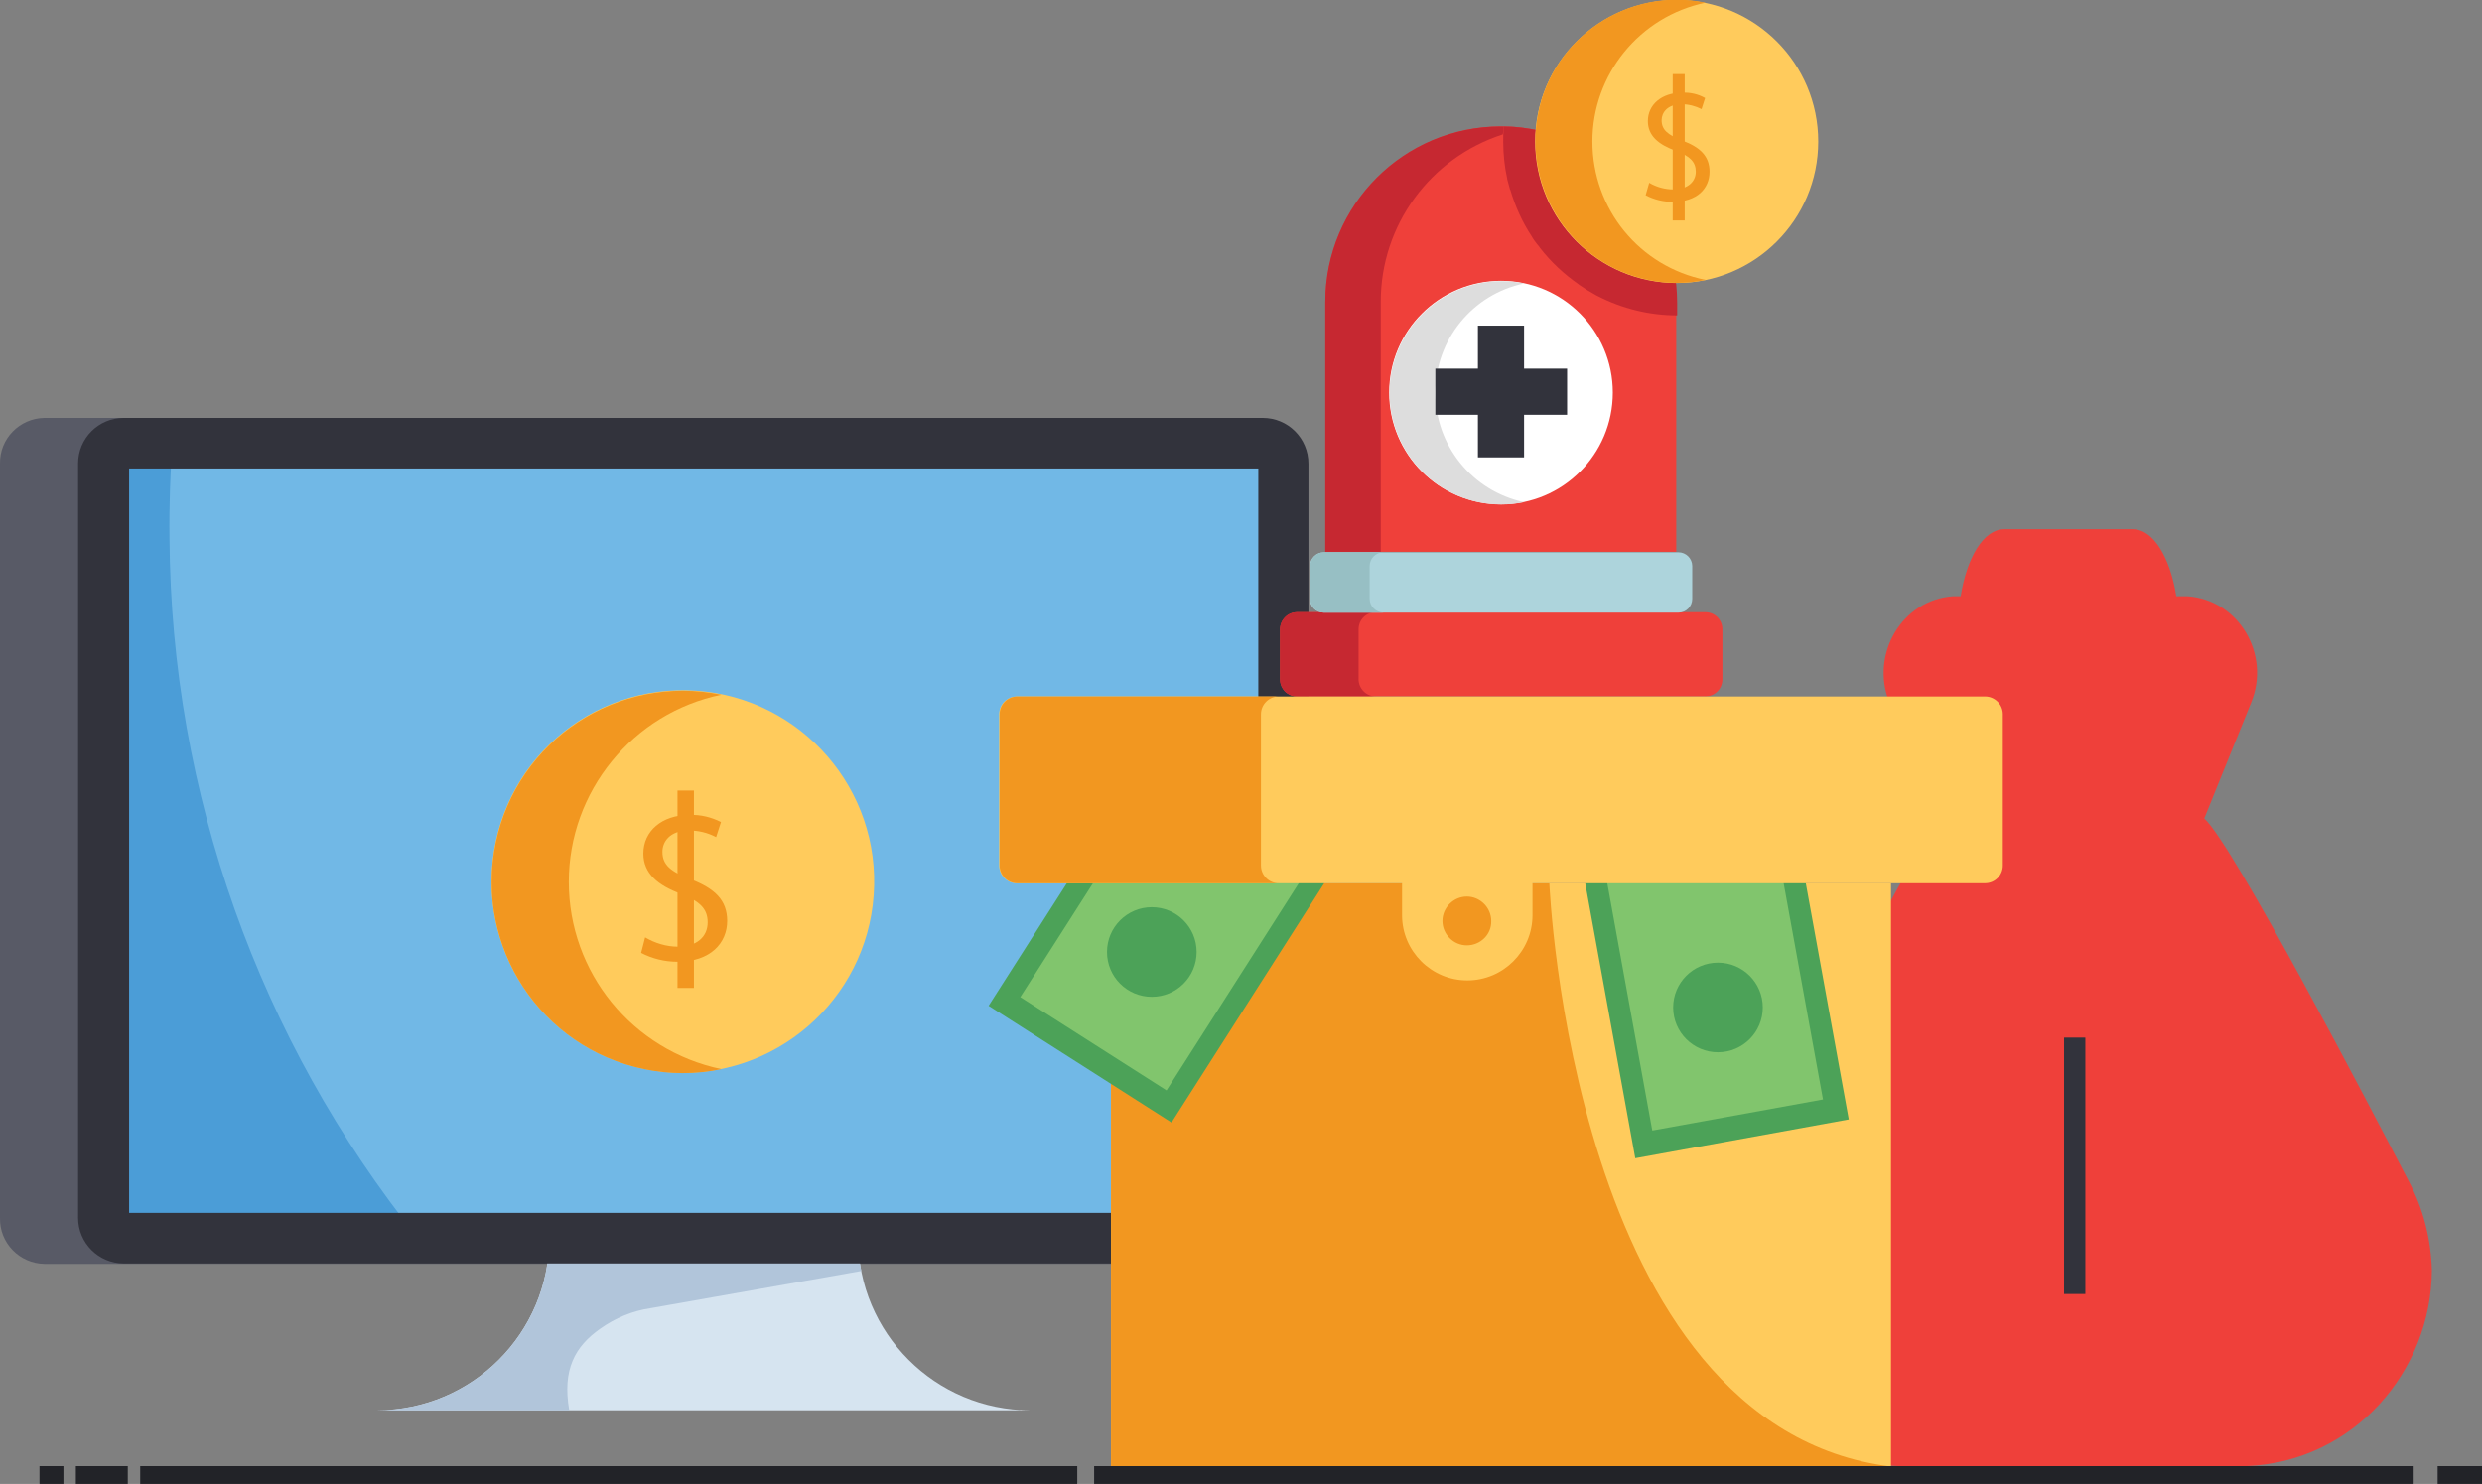 <svg xmlns="http://www.w3.org/2000/svg" xmlns:xlink="http://www.w3.org/1999/xlink" id="Capa_1" x="0px" y="0px" viewBox="0 0 559.4 334.5" style="enable-background:new 0 0 559.4 334.5;" xml:space="preserve">
<rect x="0" y="0" width="559.4" height="334.5" fill="#808080" stroke="none"/>
<style type="text/css">
	.st0{fill:#EF403A;}
	.st1{fill:#32333C;}
	.st2{fill:#585A66;}
	.st3{fill:#D6E4F0;}
	.st4{fill:#DDDDDD;}
	.st5{fill:#B1C5DA;}
	.st6{fill:#ADD4DC;}
	.st7{fill:#71B8E6;}
	.st8{fill:#4B9DD7;}
	.st9{fill:#FFFFFF;}
	.st10{fill:#FFCB5C;}
	.st11{fill:#F29720;}
	.st12{fill:#C62831;}
	.st13{fill:#97BFC4;}
	.st14{fill:#4CA258;}
	.st15{fill:#81C56D;}
	.st16{fill:#222328;}
</style>
<path class="st0" d="M542.9,266.3c-8.6-16.5-39.6-76-46.1-81.8l10.6-26.2c4.4-10.8-2.8-23.1-14.4-23.9c-0.4,0-0.8,0-1.2,0h-1.3  c-1.4-8.8-5.2-15.1-9.8-15.1h-29c-4.6,0-8.4,6.3-9.8,15.1h-0.5c-0.4,0-0.8,0-1.2,0c-11.6,0.8-18.7,13.1-14.4,23.9l10.6,26.2  L391.9,265c-5.9,10.5-7.4,23-3.9,34.5c5.3,16.9,20.3,30.2,39.8,31c0.6,0,1.3,0,1.9,0h74.7c0.6,0,1.3,0,1.9,0  c24.3-1,41.7-21.5,41.8-44.2C547.9,279.4,546.2,272.5,542.9,266.3z"></path>
<path class="st0" d="M-70.3-147.5"></path>
<path class="st0" d="M-70.3-147.5"></path>
<rect x="465.2" y="233.9" class="st1" width="4.8" height="57.8"></rect>
<path class="st2" d="M260.7,284.9H10c-5.6-0.1-10.1-4.7-10-10.3V104.5c-0.1-5.6,4.4-10.2,10-10.3h250.7c5.6,0.1,10.1,4.7,10,10.3  v170.1C270.8,280.2,266.3,284.8,260.7,284.9z M21.1,273.4h238.4V105.6H21.1V273.4z"></path>
<path class="st3" d="M123.8,279.1L123.8,279.1c0,21.4-17.4,38.8-38.8,38.8l0,0h147.2c-21.4,0-38.8-17.4-38.8-38.8l0,0l0,0H123.8z"></path>
<path class="st4" d="M230,317.9h2.2c-0.8,0-1.6,0-2.3-0.1C229.9,317.8,229.9,317.9,230,317.9z"></path>
<path class="st5" d="M146.6,294.9l47.5-8.4c-0.5-2.4-0.7-4.9-0.7-7.4l0,0h-69.6l0,0c0,21.4-17.4,38.8-38.8,38.8l0,0h43.3  c-1.6-9.2,1.3-14.4,7-18.4C138.7,297.1,142.5,295.5,146.6,294.9z"></path>
<path class="st6" d="M24.5,277.3H279V109.5H24.5V277.3z"></path>
<path class="st7" d="M27.9,99.9h256.7c2.5,0,4.6,2,4.6,4.6v170c0,2.5-2,4.6-4.6,4.6H27.9c-2.5,0-4.6-2-4.6-4.6v-170  C23.4,102,25.4,99.9,27.9,99.9z"></path>
<path class="st8" d="M38.8,100.5c-0.4,6-0.7,13.1-0.6,21c0.4,57.3,20.1,112.8,56,157.6H27.9c-2.5,0-4.6-2-4.6-4.6l0,0v-170  c0-2.5,2-4.6,4.6-4.6l0,0h261.3v0.6H38.8z"></path>
<path class="st1" d="M284.7,284.8H27.9c-5.7,0-10.3-4.6-10.3-10.3v-170c0-5.7,4.6-10.3,10.3-10.3h256.7c5.7,0,10.3,4.6,10.3,10.3  v170C295,280.2,290.4,284.8,284.7,284.8z M29.1,273.4h254.5V105.6H29.1V273.4z"></path>
<path class="st9" d="M370.3,43.3c2,1.2,4.4,1.9,6.7,1.9c3.8,0,6.1-2,6.1-5c0-2.7-1.6-4.3-5.5-5.8c-4.7-1.7-7.7-4.1-7.7-8.2  c0-4.5,3.8-7.9,9.4-7.9c2.2-0.1,4.4,0.4,6.4,1.4l-1,3.1c-1.7-0.9-3.6-1.4-5.5-1.4c-4,0-5.5,2.4-5.5,4.4c0,2.7,1.8,4.1,5.8,5.6  c4.9,1.9,7.4,4.3,7.4,8.5c0,4.5-3.3,8.4-10.2,8.4c-2.6,0-5.1-0.6-7.4-1.9L370.3,43.3z"></path>
<rect x="250.4" y="199.1" class="st10" width="175.8" height="131.5"></rect>
<path class="st11" d="M349.2,199.1h-98.8v131.5h175.8C354.2,321.6,349.2,199.1,349.2,199.1z"></path>
<path class="st0" d="M292.4,138h91.9c2.2,0,3.9,1.7,3.9,3.9v11.2c0,2.2-1.7,3.9-3.9,3.9h-91.9c-2.2,0-3.9-1.7-3.9-3.9v-11.2  C288.5,139.8,290.2,138,292.4,138z"></path>
<path class="st12" d="M306.2,153.1v-11.2c0-2.2,1.7-3.9,3.9-3.9l0,0h-17.7c-2.2,0-3.9,1.7-3.9,3.9l0,0v11.2c0,2.2,1.7,3.9,3.9,3.9  l0,0h17.7C307.9,157,306.2,155.2,306.2,153.1L306.2,153.1z"></path>
<path class="st6" d="M298.3,124.5h80c1.7,0,3.1,1.4,3.1,3.1v7.4c0,1.7-1.4,3.1-3.1,3.1h-80c-1.7,0-3.1-1.4-3.1-3.1v-7.4  C295.3,125.8,296.7,124.5,298.3,124.5z"></path>
<path class="st13" d="M308.7,135v-7.4c0-1.7,1.4-3.1,3.1-3.1h-13.4c-1.7,0-3.1,1.4-3.1,3.1v7.4c0,1.7,1.4,3.1,3.1,3.1h13.4  C310.1,138,308.7,136.7,308.7,135z"></path>
<path class="st0" d="M338.3,28.5L338.3,28.5c21.8,0,39.5,17.7,39.5,39.5l0,0v56.4l0,0h-79.1l0,0V68  C298.8,46.2,316.5,28.5,338.3,28.5L338.3,28.5L338.3,28.5z"></path>
<path class="st12" d="M338.9,28.8L338.9,28.8c0-0.1,0-0.1,0-0.2c0,0,0,0,0-0.1c1.9,0,3.8,0.2,5.6,0.5l0,0c-2.1-0.3-4.2-0.5-6.3-0.5  l0,0c-21.8,0-39.5,17.7-39.5,39.5v56.4h12.5V68c0-17.2,11.1-32.4,27.5-37.7C338.8,29.8,338.9,29.3,338.9,28.8z"></path>
<circle class="st9" cx="338.3" cy="88.5" r="25.2"></circle>
<path class="st4" d="M323.5,88.5c0-11.9,8.4-22.2,20-24.6c-13.6-2.8-26.9,5.9-29.8,19.5c-2.8,13.6,5.9,26.9,19.5,29.8  c3.4,0.7,6.9,0.7,10.3,0C331.8,110.7,323.5,100.4,323.5,88.5z"></path>
<rect x="333.1" y="73.4" class="st1" width="10.4" height="29.7"></rect>
<rect x="323.5" y="83.1" class="st1" width="29.7" height="10.4"></rect>
<rect x="361.2" y="180.1" transform="matrix(0.984 -0.179 0.179 0.984 -32.917 72.564)" class="st14" width="48.9" height="77.2"></rect>
<rect x="366.5" y="190.1" transform="matrix(0.984 -0.179 0.179 0.984 -33.314 72.671)" class="st15" width="39.1" height="61.7"></rect>
<path class="st15" d="M-70.3-147.5"></path>
<circle class="st14" cx="387.2" cy="227.1" r="10.1"></circle>
<rect x="225.6" y="183" transform="matrix(0.538 -0.843 0.843 0.538 -52.825 318.45)" class="st14" width="77.2" height="48.9"></rect>
<rect x="232.2" y="189.9" transform="matrix(0.538 -0.843 0.843 0.538 -55.054 318.342)" class="st15" width="61.7" height="39.1"></rect>
<path class="st15" d="M-70.3-147.5"></path>
<circle class="st14" cx="259.6" cy="214.6" r="10.1"></circle>
<path class="st10" d="M229.2,157h218.2c2.2,0,4,1.8,4,4v34.1c0,2.2-1.8,4-4,4H229.2c-2.2,0-4-1.8-4-4V161  C225.2,158.8,227,157,229.2,157z"></path>
<path class="st10" d="M316,198.5v7.8c0,8.1,6.6,14.7,14.7,14.7s14.7-6.6,14.7-14.7l0,0v-7.8H402v-19.3H259.2v19.3H316z M330.6,213.1  c-3,0-5.5-2.5-5.5-5.5s2.5-5.5,5.5-5.5s5.5,2.5,5.5,5.5l0,0C336.2,210.6,333.7,213.1,330.6,213.1z"></path>
<path class="st11" d="M284.2,195.1V161c0-2.2,1.8-4,4-4l0,0h-58.9c-2.2,0-4,1.8-4,4v34.1c0,2.2,1.8,4,4,4h58.9  C286,199.1,284.2,197.3,284.2,195.1L284.2,195.1z"></path>
<path class="st12" d="M338.9,28.5L338.9,28.5c0,0.1,0,0.2,0,0.3l0,0c-0.1,1-0.1,2.1-0.1,3.1c0,2.8,0.3,5.7,0.9,8.4l0,0v0.1  c0.2,0.7,0.4,1.5,0.6,2.2c0,0.1,0,0.1,0.1,0.2l0,0c1.1,3.7,2.7,7.3,4.9,10.6l0,0c0,0.1,0.1,0.1,0.1,0.2c0.1,0.2,0.3,0.4,0.4,0.6  c0.2,0.3,0.4,0.5,0.6,0.8c0.2,0.2,0.3,0.4,0.5,0.6c0.1,0.1,0.1,0.2,0.2,0.3l0,0c2.5,3.2,5.4,5.9,8.7,8.2l0,0l0.1,0.1  c1.3,0.9,2.6,1.7,3.9,2.4l0.2,0.1l0,0c5.6,2.9,11.8,4.4,18,4.4v-3C377.9,46.4,360.5,28.8,338.9,28.5z"></path>
<circle class="st10" cx="377.9" cy="31.9" r="31.9"></circle>
<path class="st11" d="M371.7,41.2c1.7,1,3.6,1.5,5.5,1.5c3.1,0,5-1.7,5-4c0-2.2-1.3-3.5-4.5-4.7c-3.9-1.4-6.3-3.4-6.3-6.7  c0-3.7,3.1-6.4,7.7-6.4c1.8-0.1,3.6,0.3,5.2,1.2l-0.8,2.5c-1.4-0.7-2.9-1.1-4.5-1.1c-3.2,0-4.5,1.9-4.5,3.6c0,2.2,1.4,3.3,4.7,4.6  c4,1.5,6.1,3.5,6.1,7c0,3.7-2.7,6.8-8.3,6.8c-2.1,0-4.2-0.5-6.1-1.5L371.7,41.2z"></path>
<rect x="377" y="16.7" class="st11" width="2.7" height="33"></rect>
<path class="st11" d="M358.9,31.9c0-15.1,10.6-28.2,25.5-31.3c-17.3-3.6-34.2,7.6-37.7,24.8s7.6,34.2,24.8,37.7  c4.2,0.9,8.6,0.9,12.9,0C369.5,60.1,358.9,47.1,358.9,31.9z"></path>
<path class="st11" d="M-70.3-147.5"></path>
<ellipse transform="matrix(7.088903e-02 -0.998 0.998 7.088903e-02 -55.403 338.12)" class="st10" cx="153.8" cy="198.8" rx="43.1" ry="43.1"></ellipse>
<path class="st11" d="M145.4,211.3c2.2,1.3,4.8,2.1,7.4,2.1c4.2,0,6.7-2.2,6.7-5.5c0-3-1.7-4.7-6-6.4c-5.2-1.9-8.5-4.6-8.5-9.1  c0-5,4.1-8.7,10.4-8.7c2.5-0.1,4.9,0.5,7.1,1.6l-1.1,3.4c-1.9-1-4-1.5-6.1-1.5c-4.4,0-6,2.6-6,4.8c0,3,1.9,4.5,6.4,6.2  c5.4,2.1,8.2,4.7,8.2,9.4c0,4.9-3.7,9.2-11.2,9.2c-2.9,0-5.7-0.7-8.2-2L145.4,211.3z"></path>
<rect x="152.7" y="178.2" class="st11" width="3.7" height="44.5"></rect>
<path class="st11" d="M128.2,198.8c0-20.4,14.4-38.1,34.4-42.2c-23.3-4.8-46.1,10.2-50.9,33.5s10.2,46.1,33.5,50.9  c5.7,1.2,11.6,1.2,17.4,0C142.5,236.8,128.2,219.2,128.2,198.8z"></path>
<path class="st11" d="M-70.3-147.5"></path>
<rect x="8.9" y="330.5" class="st16" width="5.4" height="4"></rect>
<rect x="17.1" y="330.5" class="st16" width="11.7" height="4"></rect>
<rect x="31.6" y="330.5" class="st16" width="211.2" height="4"></rect>
<rect x="246.6" y="330.5" class="st16" width="297.4" height="4"></rect>
<rect x="549.4" y="330.5" class="st16" width="10" height="4"></rect>
</svg>